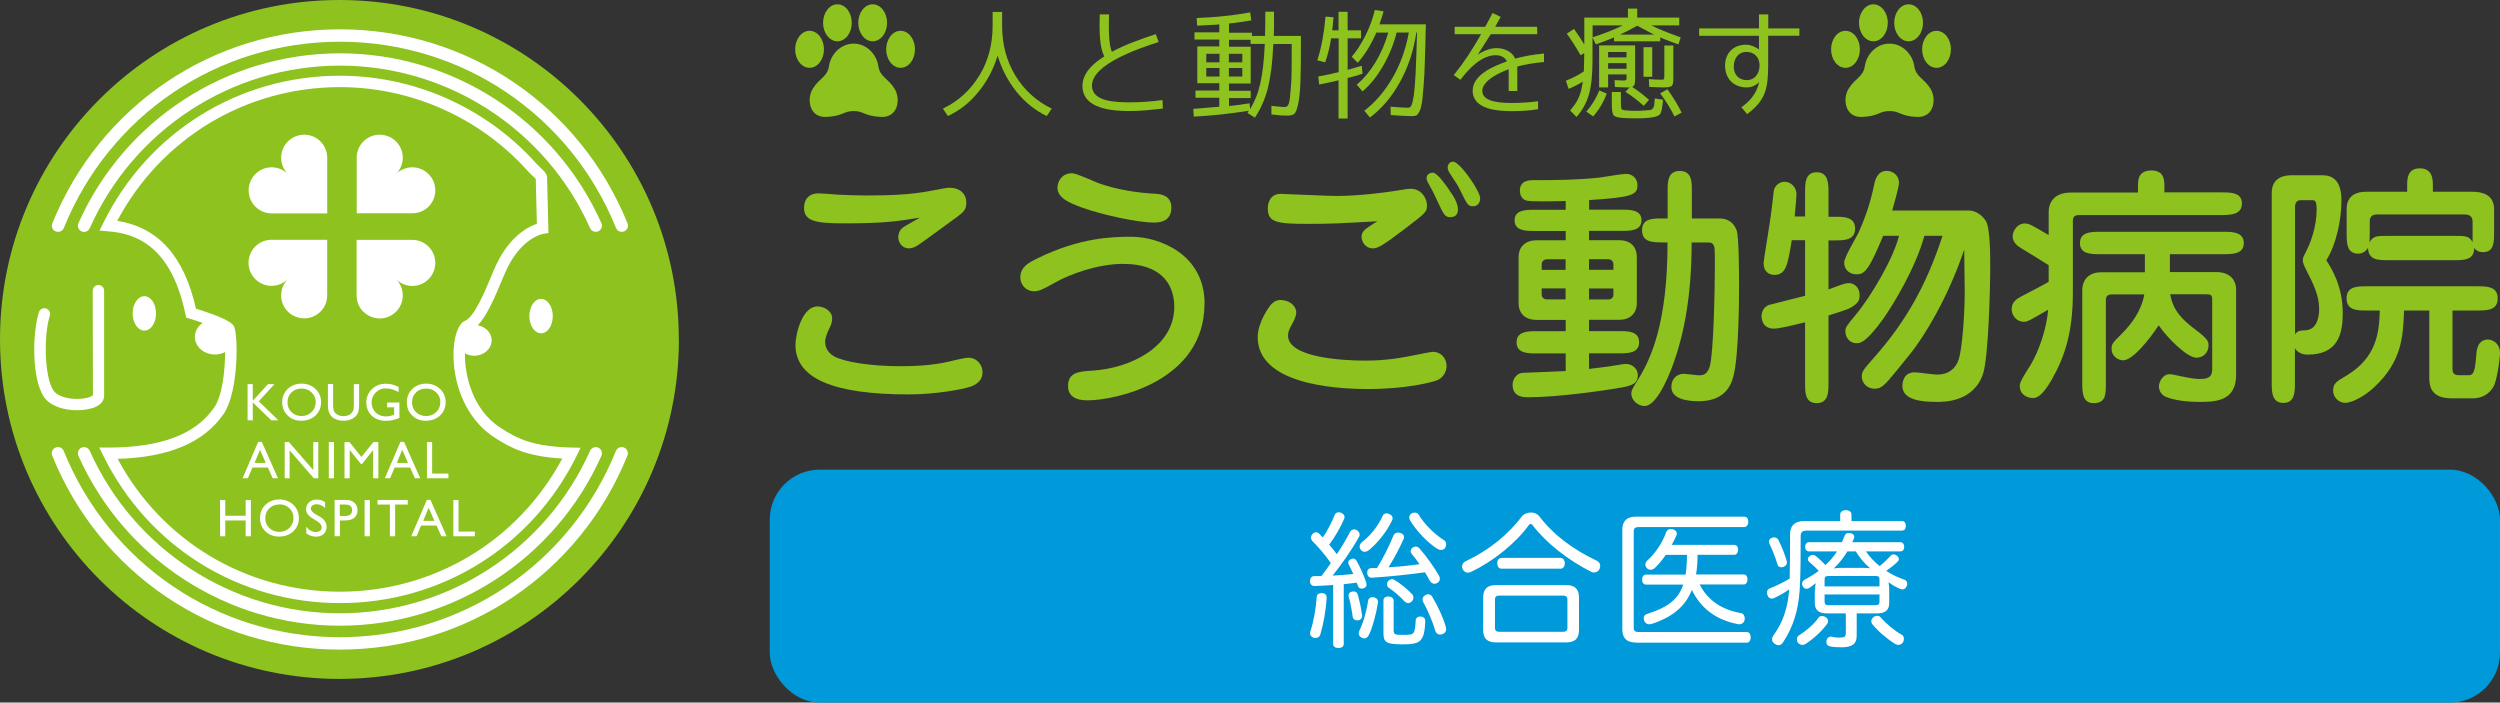 <?xml version="1.0" encoding="UTF-8"?><svg id="a" xmlns="http://www.w3.org/2000/svg" viewBox="0 0 249.92 70.23"><rect x="0" y="0" width="249.92" height="70.23" fill="#333333" stroke="none"/><defs><style>.b{fill:#0099d9;}.c{fill:#fff;}.d{fill:#8dc21f;}</style></defs><rect class="b" x="76.95" y="46.95" width="172.97" height="23.29" rx="5" ry="5"/><path class="c" d="M133.27,58.48c-.61.04-1.23.09-1.83.1h-.03c-.26,0-.45-.16-.45-.48s.15-.5.44-.51h.69c.34-.42.64-.86.95-1.3-.54-.79-1.27-1.63-1.87-2.23-.07-.1-.12-.2-.12-.31,0-.13.06-.25.15-.37.12-.12.25-.17.37-.17.1,0,.2.04.29.13.12.13.25.26.38.39.5-.73.91-1.56,1.2-2.29.07-.15.22-.23.39-.23.09,0,.18.01.26.06.2.09.32.23.32.42,0,.06-.01.13-.04.19-.35.8-.86,1.72-1.49,2.57.26.31.53.63.76.95.51-.77.98-1.56,1.33-2.23.09-.16.23-.25.39-.25.09,0,.18.03.28.07.17.12.28.28.28.44,0,.09-.01.16-.06.23-.7,1.29-1.8,2.83-2.64,3.88.7-.03,1.39-.09,2.07-.16-.16-.34-.31-.66-.45-.93-.04-.07-.06-.15-.06-.2,0-.16.1-.28.26-.35.07-.04.15-.06.22-.06.13,0,.25.06.34.2.34.58.73,1.46.98,2.21.01.07.03.13.03.21,0,.16-.09.26-.26.34-.09.03-.17.04-.25.04-.17,0-.29-.09-.37-.31-.03-.09-.07-.19-.1-.28-.44.06-.86.1-1.3.15v6c0,.23-.22.38-.53.38s-.53-.15-.53-.38v-5.91ZM132.62,59.72v.03c-.06,1.23-.32,2.66-.64,3.72-.06.19-.26.31-.48.31-.04,0-.1,0-.16-.02-.2-.07-.38-.23-.38-.44,0-.04,0-.09.01-.12.35-1.02.6-2.47.66-3.56.01-.23.25-.35.5-.35h.04c.26.01.45.16.45.42ZM135.31,59.12c.19,0,.37.1.42.31.17.57.37,1.52.44,2.1v.04c0,.25-.18.42-.41.45h-.07c-.23,0-.44-.12-.47-.39-.06-.51-.22-1.36-.38-1.94-.02-.06-.03-.12-.03-.16,0-.2.13-.34.35-.39.06-.01.1-.01.15-.01ZM137.76,60.14v.04c-.16,1.11-.53,2.48-.88,3.23-.15.31-.32.41-.5.41-.09,0-.16-.03-.23-.06-.2-.09-.32-.25-.32-.44,0-.09.03-.19.07-.29.36-.69.73-2,.86-2.94.04-.26.19-.39.42-.39.04,0,.1,0,.15.01.26.04.42.22.42.42ZM139.21,51.82c0,.07-.01.16-.07.25-.55,1.14-1.43,2.22-2.29,2.92-.15.12-.29.17-.42.17-.16,0-.29-.07-.39-.19-.07-.09-.12-.2-.12-.32,0-.16.07-.32.23-.45.85-.67,1.56-1.52,2.09-2.66.07-.16.22-.22.37-.22.1,0,.22.03.32.09.19.09.29.23.29.41ZM137.17,57.75h-.04c-.26,0-.44-.15-.45-.47v-.04c0-.29.16-.45.44-.45.19,0,.37-.01.54-.01.64-1.05,1.12-2,1.61-3.17.09-.25.25-.37.48-.37.07,0,.15.01.23.04.26.07.38.23.38.41,0,.04-.01.1-.03.16-.44.98-.93,1.91-1.52,2.86,1.04-.06,2.07-.16,3.1-.31-.26-.38-.53-.71-.77-1.01-.07-.09-.12-.19-.12-.29,0-.13.07-.26.2-.36.1-.07.22-.1.32-.1.13,0,.25.06.34.16.7.79,1.5,1.91,1.97,2.75.06.1.09.21.09.29,0,.17-.09.34-.23.42-.1.07-.2.1-.31.1-.19,0-.37-.12-.5-.35-.12-.25-.28-.53-.45-.8-1.81.25-3.45.42-5.27.54ZM138.3,60.04c0-.25.17-.41.48-.41s.54.17.54.42v2.92c0,.45.09.5.95.5s1.01-.07,1.11-.37c.1-.26.12-.61.15-1.12.01-.2.18-.35.44-.35h.07c.31.03.44.22.44.42v.03c-.01.57-.09,1.12-.18,1.4-.1.29-.26.56-.51.7-.29.16-.75.23-1.43.23h-.41c-1.36-.03-1.65-.21-1.65-1.12v-3.26ZM141.15,59.38c.1.09.15.22.15.35,0,.12-.04.25-.13.35-.1.13-.25.21-.39.21-.12,0-.25-.06-.38-.18-.38-.42-1.01-.98-1.55-1.34-.13-.09-.2-.22-.2-.36,0-.1.03-.2.1-.29.12-.15.26-.22.42-.22.09,0,.16.03.23.07.54.31,1.3.93,1.75,1.42ZM141.43,51.25c.16,0,.32.06.39.2.6.99,1.61,1.97,2.56,2.57.13.09.19.23.19.39,0,.12-.03.25-.09.34-.1.16-.25.23-.42.23-.13,0-.29-.06-.45-.16-.88-.58-2.01-1.72-2.64-2.79-.06-.1-.09-.2-.09-.29,0-.17.09-.32.22-.41.1-.06.22-.09.34-.09ZM142.79,59.41c.17,0,.32.1.41.28.55.92,1.1,2.13,1.31,2.89.04.12.06.23.06.32,0,.26-.15.41-.35.48-.07.04-.17.06-.25.06-.22,0-.41-.12-.5-.41-.2-.75-.74-2.04-1.17-2.79-.06-.1-.09-.2-.09-.31,0-.17.1-.35.28-.44.12-.06.21-.09.29-.09Z"/><path class="c" d="M153.02,51.23c.32,0,.64.12.83.35,1.56,2.03,3.52,3.4,5.77,4.47.23.1.35.31.35.53,0,.09-.02.19-.06.29-.1.22-.32.36-.55.36-.09,0-.19-.01-.28-.06-2.37-1.2-4.53-2.91-5.87-4.67-.07-.09-.13-.13-.19-.13s-.12.04-.18.12c-1.31,1.8-3.56,3.64-5.81,4.69-.09.04-.19.07-.28.07-.22,0-.41-.12-.53-.35-.04-.09-.06-.17-.06-.26,0-.22.13-.44.37-.54,2.28-1.08,4.21-2.61,5.64-4.51.19-.23.53-.35.85-.35ZM156.55,58.49c.89,0,1.3.38,1.3,1.26v3.21c0,.89-.41,1.26-1.3,1.26h-6.98c-.89,0-1.3-.37-1.3-1.26v-3.21c0-.88.41-1.26,1.3-1.26h6.98ZM156.22,63.16c.31,0,.47-.09.47-.41v-2.8c0-.32-.16-.41-.47-.41h-6.32c-.31,0-.45.09-.45.41v2.8c0,.32.15.41.45.41h6.32ZM156.01,55.77c.26,0,.42.25.42.54,0,.31-.16.54-.42.54h-5.91c-.28,0-.42-.23-.42-.54s.15-.54.42-.54h5.91Z"/><path class="c" d="M163.52,64.23c-.88,0-1.34-.42-1.34-1.31v-9.96c0-.89.47-1.31,1.34-1.31h10.83c.28,0,.42.19.42.51s-.15.53-.42.53h-10.56c-.31,0-.47.12-.47.44v9.61c0,.34.16.44.47.44h10.81c.26,0,.41.2.41.53s-.15.54-.41.54h-11.08ZM169.91,58.43c.8,1.55,2.15,2.51,4.13,2.86.23.04.38.26.38.53,0,.04,0,.1-.01.15-.07.28-.29.44-.54.44-.03,0-.07,0-.1-.01-2.21-.42-3.72-1.56-4.64-3.42-.63,1.58-1.84,2.69-4.04,3.4-.07.01-.15.03-.22.03-.23,0-.42-.13-.51-.38-.03-.09-.04-.16-.04-.23,0-.21.12-.38.37-.44,2.12-.66,3.12-1.52,3.58-2.92h-3.72c-.26,0-.39-.21-.39-.5s.13-.5.39-.5h3.96c.09-.66.13-1.31.13-1.97h-2.12c-.34.5-.71.96-1.11,1.33-.12.1-.26.16-.39.16s-.26-.04-.38-.16c-.1-.12-.16-.23-.16-.37,0-.15.07-.28.19-.39.79-.71,1.5-1.74,1.9-2.85.09-.2.25-.31.45-.31.06,0,.13.02.2.03.26.07.41.23.41.44,0,.06-.01.12-.04.17-.13.31-.29.63-.47.95h6.25c.25,0,.38.19.38.48s-.13.51-.38.51h-3.67c0,.66-.04,1.31-.15,1.97h4.75c.26,0,.39.19.39.5,0,.28-.13.5-.39.5h-4.37Z"/><path class="c" d="M190.14,52.09c.26,0,.38.2.38.47,0,.29-.12.48-.38.48h-9.49c-.48,0-.64.16-.64.57,0,1.59,0,3.9-.1,5.39-.13,1.96-.63,3.65-1.66,5.21-.13.21-.29.29-.47.29-.13,0-.26-.06-.38-.15-.16-.1-.25-.26-.25-.44,0-.12.04-.25.13-.38.95-1.3,1.45-2.75,1.58-4.61-.47.34-.99.63-1.53.88-.07.03-.15.04-.22.04-.18,0-.34-.12-.41-.32-.04-.09-.06-.19-.06-.28,0-.19.09-.35.28-.42.7-.28,1.36-.6,1.99-.98.03-1.23.04-3.02.04-4.44,0-.86.48-1.31,1.39-1.31h3.62v-.64c0-.28.22-.45.55-.45.37,0,.58.17.58.45v.64h5.05ZM177.38,53.73c.16,0,.31.07.39.23.34.64.63,1.4.85,2.13.02.04.02.09.02.13,0,.2-.13.36-.34.45-.09.03-.16.04-.23.04-.18,0-.32-.09-.37-.26-.22-.74-.53-1.49-.82-2.12-.03-.06-.04-.12-.04-.18,0-.16.09-.31.28-.38.09-.04.18-.06.26-.06ZM182.75,62.1c0,.09-.03.17-.09.26-.54.77-1.46,1.56-2.15,2.01-.1.07-.22.1-.34.1-.16,0-.32-.09-.44-.23-.07-.1-.1-.22-.1-.34,0-.16.07-.31.22-.39.61-.38,1.46-1.05,1.93-1.75.07-.12.2-.18.35-.18.1,0,.22.03.34.09.18.1.28.26.28.42ZM181.45,58.99c0-.23.01-.45.06-.69-.23.19-.45.35-.63.47-.1.06-.2.09-.29.09-.16,0-.29-.1-.38-.26-.04-.09-.06-.16-.06-.23,0-.19.1-.35.26-.42.53-.28.99-.57,1.4-.88-.34-.38-.69-.67-.96-.91-.07-.07-.12-.16-.12-.25,0-.12.06-.23.16-.32.1-.07.22-.12.34-.12.1,0,.2.04.28.1.31.25.66.58.98.92.44-.41.83-.86,1.15-1.37h-2.8c-.25,0-.38-.19-.38-.45,0-.25.13-.47.38-.47h3.3c.07-.17.15-.35.22-.54.1-.25.19-.38.42-.38.06,0,.12,0,.18.01.26.06.41.19.41.37,0,.07-.01.15-.06.22-.04.12-.1.22-.15.32h4.82c.25,0,.38.22.38.47,0,.26-.13.45-.38.45h-3.45c.38.55.85,1.05,1.37,1.47.42-.32.8-.7,1.1-1.02.07-.1.18-.15.29-.15.1,0,.22.04.32.12.13.09.22.23.22.35,0,.07-.03.13-.07.19-.29.32-.75.67-1.2.99.58.38,1.2.67,1.82.88.18.06.28.22.28.41,0,.09-.01.16-.06.25-.09.21-.25.31-.42.31-.09,0-.16-.01-.25-.06-.41-.17-.76-.38-1.14-.66.04.22.07.5.07.73v1.34c0,.75-.41,1.05-1.24,1.05h-2.01v2.22c0,.88-.51,1.17-1.55,1.17-.44,0-.82-.03-1.11-.09-.22-.04-.37-.18-.37-.44,0-.03,0-.09.01-.13.04-.26.22-.41.42-.41.03,0,.06,0,.1.01.22.06.51.09.8.09.48,0,.61-.1.61-.42v-2h-1.86c-.83,0-1.24-.31-1.24-1.05v-1.29ZM187.89,58.62v-.69c0-.28-.13-.35-.39-.35h-4.69c-.28,0-.41.07-.41.35v.69h5.49ZM182.4,60.15c0,.26.13.35.41.35h4.69c.26,0,.39-.09.39-.35v-.72h-5.49v.72ZM184.68,55.12c-.38.64-.83,1.21-1.37,1.71.21-.04.45-.06.67-.06h2.28c.23,0,.48.01.69.04-.57-.47-1.05-1.07-1.43-1.69h-.83ZM187.67,61.56c.12,0,.23.04.32.15.55.63,1.43,1.37,2.12,1.74.15.07.22.23.22.41,0,.12-.03.23-.09.35-.12.17-.29.26-.47.26-.1,0-.2-.03-.31-.09-.8-.5-1.69-1.24-2.29-1.99-.07-.09-.1-.17-.1-.28,0-.16.09-.32.23-.42.1-.09.23-.13.37-.13Z"/><path class="d" d="M85.33,11.1c1.06,0,1.03.51,2.75.59,1.71.08,1.97-1.79,1.36-2.8-.67-1.1-1.48-1.17-1.64-2.31-.17-1.15-1.17-2.22-2.46-2.22s-2.29,1.07-2.46,2.22c-.17,1.14-.97,1.2-1.64,2.31-.61,1.01-.35,2.88,1.36,2.8,1.71-.08,1.69-.59,2.75-.59Z"/><path class="d" d="M85.15,2.28c0,1.02-.64,1.85-1.43,1.85s-1.44-.83-1.44-1.85.64-1.85,1.44-1.85,1.43.83,1.43,1.85Z"/><path class="d" d="M82.37,4.93c0,1.02-.64,1.85-1.44,1.85s-1.44-.83-1.44-1.85.64-1.85,1.44-1.85,1.44.83,1.44,1.85Z"/><path class="d" d="M91.47,4.93c0,1.02-.64,1.85-1.44,1.85s-1.44-.83-1.44-1.85.64-1.85,1.44-1.85,1.44.83,1.44,1.85Z"/><path class="d" d="M88.68,2.28c0,1.02-.64,1.85-1.44,1.85s-1.44-.83-1.44-1.85.64-1.85,1.44-1.85,1.44.83,1.44,1.85Z"/><path class="d" d="M188.89,11.1c1.06,0,1.03.51,2.75.59,1.71.08,1.97-1.79,1.36-2.8-.67-1.1-1.48-1.17-1.64-2.31-.17-1.15-1.17-2.22-2.47-2.22s-2.29,1.07-2.46,2.22c-.17,1.14-.97,1.2-1.64,2.31-.61,1.01-.35,2.88,1.36,2.8,1.71-.08,1.69-.59,2.75-.59Z"/><path class="d" d="M188.72,2.28c0,1.02-.64,1.85-1.44,1.85s-1.44-.83-1.44-1.85.65-1.85,1.44-1.85,1.44.83,1.44,1.85Z"/><path class="d" d="M185.93,4.93c0,1.02-.64,1.85-1.44,1.85s-1.44-.83-1.44-1.85.64-1.85,1.44-1.85,1.44.83,1.44,1.85Z"/><path class="d" d="M195.03,4.93c0,1.02-.64,1.85-1.44,1.85s-1.44-.83-1.44-1.85.64-1.85,1.44-1.85,1.44.83,1.44,1.85Z"/><path class="d" d="M192.24,2.28c0,1.02-.64,1.85-1.44,1.85s-1.44-.83-1.44-1.85.64-1.85,1.44-1.85,1.44.83,1.44,1.85Z"/><path class="d" d="M97.92,7.53c.87-1.44,1.31-3.1,1.31-4.95v-1.39h.95v1.39c0,1.85.44,3.51,1.31,4.95.87,1.45,2.09,2.57,3.65,3.33l-.5.74c-1.13-.54-2.14-1.34-3.01-2.41-.43-.54-.8-1.1-1.12-1.71-.32-.61-.57-1.24-.78-1.92-.41,1.35-1.05,2.57-1.92,3.63-.44.54-.91,1.01-1.42,1.41-.51.39-1.05.73-1.63,1l-.5-.74c1.56-.76,2.78-1.87,3.65-3.33Z"/><path class="d" d="M116.25,10.85c-1.12.13-2.21.25-3.3.25-1.72,0-4.74-.18-4.74-2.52,0-1.32,1.16-2.3,2.18-2.94-.43-.84-.47-2.21-.47-3.14l.02-1.06h.93l-.02,1.01c0,.77.01,2.04.3,2.73,1.38-.75,2.89-1.26,4.39-1.77l.29.79c-1.75.57-6.67,2.16-6.67,4.36,0,1.67,2.55,1.65,3.71,1.67,1.11,0,2.21-.07,3.34-.23l.04.84Z"/><path class="d" d="M121.91,2.44c-.42.04-.81.06-1.18.07-.37.02-.73.05-1.06.06l-.04-.77c.92-.04,1.81-.09,2.71-.19.88-.08,1.77-.22,2.64-.37l.11.8c-.37.06-.73.12-1.1.17-.37.06-.75.11-1.13.14v.92h2.29v.32h1.31c.02-.73.03-1.53.03-2.42h.87v1.44c-.01.41-.01.73-.02.98h2.71v.56c0,.89,0,1.67-.01,2.35-.01.68-.02,1.25-.04,1.73-.04.97-.12,1.71-.23,2.2-.12.51-.25.84-.39.96-.16.11-.38.17-.68.17-.18,0-.41-.01-.67-.02-.26-.02-.57-.06-.93-.1v-.86c.3.04.56.07.79.08.23.03.42.04.57.04.17,0,.3-.12.38-.35.08-.23.15-.79.21-1.68.04-.44.06-1,.07-1.66.01-.66.01-1.42.01-2.3v-.31h-1.84c-.04.94-.11,1.78-.2,2.52-.1.74-.22,1.38-.35,1.93-.29,1.08-.72,2.06-1.29,2.91l-.75-.47s.04-.06.07-.1c.01-.02.02-.05.04-.06.01-.01.01-.04.02-.05-.98.15-1.92.27-2.83.37-.91.09-1.79.17-2.66.21l-.05-.78c.39-.02.8-.05,1.23-.1.43-.04.88-.07,1.37-.11v-.9h-2.38v-.72h2.38v-.73h-2.2v-3.68h2.2v-.69h-2.48v-.72h2.48v-.82ZM121.91,5.38h-1.32v.85h1.32v-.85ZM121.91,7.65v-.85h-1.32v.85h1.32ZM124.05,10.45c.33-.04.62-.08.87-.12l.05.57c.23-.37.42-.76.6-1.19.17-.42.31-.88.42-1.38.23-1.01.38-2.33.45-3.94h-1.42v-.41h-2.16v.69h2.17v3.68h-2.17v.73h2.17v.72h-2.17v.8c.45-.06.85-.11,1.19-.14ZM124.19,5.38h-1.34v.85h1.34v-.85ZM124.19,6.8h-1.34v.85h1.34v-.85Z"/><path class="d" d="M134.72,3.83v3.15c.28-.08.54-.16.78-.22.24-.06.45-.13.63-.19l.08.8c-.45.16-.95.3-1.49.43v4.05h-.91v-3.82c-.35.08-.68.17-1,.23-.32.07-.64.13-.94.19l-.08-.81c.7-.12,1.38-.26,2.03-.43v-3.38h-.75c-.06.42-.14.82-.24,1.22-.11.39-.21.79-.35,1.18l-.79-.2c.41-1.28.68-2.73.82-4.37l.8.06c-.02.27-.05.53-.07.74-.02.23-.05.42-.06.57h.63v-1.85h.91v1.85h1.34v.8h-1.34ZM135.85,4.69c.23-.35.45-.73.66-1.15.41-.82.72-1.67.93-2.54l.87.13c-.04.18-.09.38-.17.6-.07.22-.16.45-.24.7h4.64c-.01.74-.04,1.41-.05,2.02-.01.61-.03,1.16-.05,1.65-.01.5-.04.95-.05,1.37-.02.42-.05.8-.08,1.16-.04.36-.06.67-.08.93-.02.27-.05.5-.08.69-.06.38-.14.68-.25.9-.11.2-.21.33-.31.39-.11.05-.25.07-.42.07-.56,0-1.26-.04-2.14-.11l-.02-.84c.8.07,1.38.11,1.78.11.12,0,.23-.08.31-.24.04-.08.08-.2.12-.38.04-.17.08-.38.12-.63.07-.51.13-1.27.18-2.28.05-.98.09-2.3.14-3.99h-.07c-.26,1.78-.8,3.43-1.62,4.92-.82,1.49-1.83,2.69-3.02,3.58l-.56-.68c1.11-.85,2.05-1.96,2.83-3.31.78-1.34,1.31-2.84,1.62-4.51h-1.22c-.3,1.18-.76,2.32-1.38,3.38-.61,1.05-1.29,1.89-2.04,2.51l-.57-.68c.69-.57,1.31-1.31,1.87-2.23.56-.92.98-1.91,1.28-2.97h-1.19c-.54,1.23-1.16,2.23-1.86,3.02l-.6-.61c.25-.3.5-.62.73-.98Z"/><path class="d" d="M154.38,6.2c-1.03.09-1.93.24-2.7.45v2.45h-.86v-2.17c-.84.29-2.64,1.11-2.64,2.16,0,1.2,2.15,1.2,2.97,1.2.87,0,1.73-.05,2.61-.17v.8c-.86.14-1.72.19-2.57.19-1.4,0-3.97-.13-3.97-2.05,0-1.61,2.17-2.48,3.42-2.92-.2-.45-.66-.62-1.12-.62-1.44,0-2.71,1.39-3.53,2.46l-.66-.47c1.03-1.28,1.92-2.65,2.73-4.09h-2.64s0-.74,0-.74h3.05c.24-.45.5-.91.74-1.38l.81.39c-.18.33-.37.67-.55.99h4.19l.02.74h-4.65c-.42.68-1.31,2.05-1.31,2.05.5-.35,1.23-.66,1.87-.66.74,0,1.59.32,1.87,1.05.84-.23,1.8-.41,2.89-.51v.85Z"/><path class="d" d="M165.08,2.54c.41.2.86.41,1.35.6.49.2,1.01.39,1.59.6l-.23.7c-.38-.13-.72-.26-1.02-.38-.3-.11-.57-.21-.8-.32v.39h-4.62v-.39c-.25.11-.53.23-.82.33-.3.12-.63.24-.99.37l-.34-.69v2.27c0,1.46-.12,2.6-.36,3.44-.25.85-.67,1.59-1.24,2.23l-.64-.65c.37-.42.66-.83.86-1.28.18-.41.32-.94.41-1.6-.39.25-.86.49-1.42.73l-.27-.82c.68-.27,1.28-.58,1.79-.93.02-.49.04-1.04.04-1.67v-.17l-.36.23c-.44-.78-.9-1.49-1.38-2.17l.72-.47c.19.27.37.55.55.8.17.26.32.51.48.76V1.76h4.36v-.9h.93v.9h4.2v.78h-2.77ZM159.88,9.04l.74.32c-.3.82-.75,1.59-1.35,2.28l-.69-.48c.54-.61.98-1.32,1.3-2.12ZM159.21,3.73c.55-.18,1.08-.36,1.58-.56.5-.2.98-.41,1.44-.63h-3.02v1.19ZM162.5,9.17l.41-.44s-.09.01-.17.01h-.26s-.1,0-.26-.01c-.18-.01-.43-.02-.78-.04l-.04-.68c.47.02.74.04.84.04.17,0,.27-.01.31-.04.04-.02.05-.11.05-.26v-.31h-1.84v1.3h-.9v-4.2h3.6v3.36c0,.25-.02.43-.06.55-.04.11-.12.19-.24.23.63.42,1.19.85,1.69,1.3l-.53.6c-.54-.49-1.16-.97-1.84-1.41ZM162.6,5.2h-1.84v.54h1.84v-.54ZM162.6,6.31h-1.84v.56h1.84v-.56ZM165.93,11.43c-.13.17-.5.29-1.1.35-.15.01-.35.02-.57.04-.23.01-.48.01-.75.01-.51,0-.96-.01-1.31-.04-.49-.04-.79-.13-.89-.27-.12-.15-.18-.51-.18-1.09v-1.23h.91v1.03c0,.37.02.58.06.67.04.06.17.11.39.13.18.01.36.02.54.04.17.01.33.01.49.01s.31,0,.48-.01c.17-.01.35-.02.54-.04.23-.01.38-.02.46-.04.07-.01.16-.06.24-.17.08-.11.12-.21.13-.33.01-.06.01-.15.02-.26.01-.11.02-.24.04-.39l.82.13c-.06.8-.17,1.29-.31,1.47ZM164.63,3.08c-.27-.14-.6-.31-.96-.51-.66.37-1.23.67-1.72.89h3.42c-.23-.11-.48-.23-.75-.38ZM165.17,4.72v2.96h-.87v-2.96h.87ZM165.66,8.72c-.23-.01-.49-.02-.79-.03l-.04-.78c.23.01.44.02.64.04.19.01.37.02.53.02.19,0,.3-.01.33-.05.04-.04.05-.14.05-.33v-3.04h.9v3.36c0,.38-.06.61-.18.69-.12.1-.41.14-.87.14-.15,0-.35-.01-.57-.02ZM165.96,9.33l.73-.41c.28.39.54.79.78,1.17.24.39.45.78.64,1.17l-.72.38c-.39-.8-.87-1.57-1.43-2.31Z"/><path class="d" d="M179.87,3.57h-3.11v2.96c0,2.43-.31,3.52-2.1,4.88l-.58-.69c.7-.48,1.54-1.29,1.77-2.51-.35.36-.79.53-1.24.53-1.29,0-2.16-.88-2.16-2.17s.86-2.1,2.11-2.1c.45,0,.87.19,1.28.47v-1.36h-5.98v-.74h5.98v-1.4h.93v1.4h3.11v.74ZM174.57,5.19c-.82,0-1.25.7-1.25,1.48s.5,1.34,1.31,1.34,1.27-.69,1.27-1.46c0-.81-.51-1.36-1.32-1.36Z"/><path class="d" d="M67.87,33.93c0,18.74-15.19,33.94-33.93,33.94S0,52.68,0,33.93,15.19,0,33.93,0s33.93,15.19,33.93,33.93Z"/><path class="c" d="M26.79,38.4h.65l-1.57,1.72,1.96,1.9h-.71l-1.85-1.79v1.79h-.52v-3.62h.52v1.66l1.52-1.66Z"/><path class="c" d="M30.14,38.35c.56,0,1.03.18,1.4.53.37.35.56.8.56,1.33s-.19.98-.56,1.33c-.38.35-.85.52-1.42.52s-1-.17-1.36-.52c-.36-.35-.55-.79-.55-1.32s.18-.99.55-1.34c.37-.35.83-.53,1.39-.53ZM30.16,38.84c-.41,0-.75.13-1.02.39-.27.26-.4.59-.4.99s.13.72.4.98c.27.26.6.39,1,.39s.74-.13,1.01-.4c.27-.26.41-.59.41-.99s-.14-.71-.41-.97c-.27-.26-.6-.39-1-.39Z"/><path class="c" d="M35.38,38.4h.52v2.06c0,.28-.02.49-.06.63-.04.14-.09.26-.15.35-.06.09-.13.18-.22.25-.29.25-.66.37-1.12.37s-.85-.12-1.14-.37c-.09-.08-.16-.16-.22-.26-.06-.09-.11-.21-.15-.35-.04-.14-.06-.35-.06-.64v-2.05h.52v2.06c0,.34.04.58.12.71.08.13.2.24.35.32.16.08.35.12.56.12.31,0,.56-.08.75-.24.1-.09.17-.19.22-.31.05-.12.07-.32.07-.6v-2.06Z"/><path class="c" d="M38.71,40.24h1.22v1.54c-.45.19-.89.29-1.33.29-.6,0-1.08-.17-1.44-.52-.36-.35-.54-.78-.54-1.3,0-.54.19-.99.56-1.35.37-.36.84-.54,1.4-.54.2,0,.4.02.58.07.18.04.41.12.69.24v.53c-.43-.25-.86-.37-1.29-.37-.4,0-.73.14-1,.41-.27.27-.41.6-.41.99s.14.75.41,1.01c.27.26.62.39,1.05.39.21,0,.45-.05.74-.14l.05-.02v-.75h-.7v-.46Z"/><path class="c" d="M42.59,38.35c.56,0,1.03.18,1.4.53.37.35.56.8.56,1.33s-.19.98-.56,1.33c-.38.35-.85.52-1.42.52s-1-.17-1.36-.52c-.36-.35-.54-.79-.54-1.32s.18-.99.55-1.34c.37-.35.83-.53,1.39-.53ZM42.61,38.84c-.41,0-.76.13-1.02.39-.27.26-.4.59-.4.99s.13.72.4.98c.27.26.6.39,1.01.39s.74-.13,1.01-.4c.27-.26.41-.59.41-.99s-.13-.71-.41-.97c-.27-.26-.6-.39-1-.39Z"/><path class="c" d="M25.81,44.17h.36l1.62,3.64h-.53l-.48-1.07h-1.55l-.45,1.07h-.53l1.56-3.64ZM26.57,46.28l-.58-1.31-.54,1.31h1.13Z"/><path class="c" d="M31.33,44.19h.49v3.62h-.45l-2.42-2.79v2.79h-.49v-3.62h.42l2.44,2.81v-2.81Z"/><path class="c" d="M32.87,44.19h.52v3.62h-.52v-3.62Z"/><path class="c" d="M37.34,44.19h.48v3.62h-.52v-2.82l-1.11,1.4h-.1l-1.13-1.4v2.82h-.52v-3.62h.49l1.2,1.49,1.2-1.49Z"/><path class="c" d="M40.03,44.17h.36l1.62,3.64h-.53l-.48-1.07h-1.55l-.45,1.07h-.53l1.56-3.64ZM40.79,46.28l-.58-1.31-.54,1.31h1.13Z"/><path class="c" d="M42.68,44.19h.52v3.15h1.63v.47h-2.15v-3.62Z"/><path class="c" d="M24.56,49.99h.52v3.62h-.52v-1.58h-2.04v1.58h-.52v-3.62h.52v1.57h2.04v-1.57Z"/><path class="c" d="M27.92,49.93c.56,0,1.03.18,1.4.53.37.35.56.8.56,1.33s-.19.98-.56,1.33c-.38.35-.85.52-1.42.52s-1-.18-1.36-.52c-.36-.35-.55-.79-.55-1.32s.18-.99.55-1.34c.37-.35.83-.53,1.39-.53ZM27.94,50.43c-.41,0-.75.13-1.02.39-.27.26-.4.59-.4.99s.13.71.4.97c.27.26.6.39,1,.39s.74-.13,1.01-.4c.27-.26.41-.59.41-.99s-.13-.71-.41-.97c-.27-.26-.6-.39-1-.39Z"/><path class="c" d="M31.68,52.09l-.39-.24c-.25-.15-.42-.3-.53-.44-.1-.15-.16-.31-.16-.5,0-.29.1-.52.3-.7.2-.18.46-.27.77-.27s.58.09.83.26v.59c-.26-.25-.54-.38-.84-.38-.17,0-.31.04-.42.12-.11.08-.16.18-.16.3,0,.11.04.21.12.3.08.1.21.19.39.3l.4.23c.44.26.66.6.66,1.01,0,.29-.1.53-.29.71s-.45.27-.76.27c-.36,0-.68-.11-.98-.33v-.66c.28.35.6.53.97.53.16,0,.3-.05.41-.13.11-.09.16-.2.16-.34,0-.22-.16-.43-.48-.63Z"/><path class="c" d="M33.45,53.61v-3.63h1.15c.35,0,.62.09.83.28.21.19.31.44.31.75,0,.21-.05.4-.16.56-.11.16-.25.28-.43.35-.18.07-.45.11-.79.11h-.38v1.57h-.52ZM34.51,50.44h-.54v1.14h.57c.21,0,.37-.05.49-.15.11-.1.17-.24.17-.43,0-.37-.23-.56-.69-.56Z"/><path class="c" d="M36.45,49.99h.52v3.62h-.52v-3.62Z"/><path class="c" d="M37.73,49.98h3.03v.46h-1.26v3.17h-.52v-3.17h-1.24v-.46Z"/><path class="c" d="M42.67,49.97h.36l1.62,3.64h-.53l-.48-1.07h-1.55l-.45,1.07h-.53l1.56-3.64ZM43.43,52.07l-.58-1.31-.54,1.31h1.13Z"/><path class="c" d="M45.32,49.99h.52v3.15h1.63v.47h-2.15v-3.62Z"/><path class="c" d="M5.58,23.13c.08.03.15.05.23.05.24,0,.48-.15.57-.39C10.96,11.48,21.79,4.17,33.98,4.17s23.03,7.31,27.6,18.62c.13.32.49.47.81.34.32-.13.47-.49.34-.81C57.96,10.54,46.68,2.93,33.98,2.93S10,10.54,5.23,22.33c-.13.32.02.68.34.81Z"/><path class="c" d="M60.12,22.31c-4.6-10.32-14.86-16.98-26.14-16.98S12.44,11.99,7.84,22.31c-.14.31,0,.68.31.82.08.04.17.06.25.06.24,0,.46-.14.57-.37C13.37,12.94,23.19,6.56,33.98,6.56s20.61,6.38,25.01,16.25c.14.31.51.45.82.31.31-.14.45-.51.31-.82Z"/><path class="c" d="M62.38,44.74c-.32-.13-.68.02-.81.34-4.57,11.31-15.4,18.62-27.6,18.62s-23.02-7.31-27.6-18.62c-.13-.32-.49-.47-.81-.34-.32.13-.47.49-.34.81,4.76,11.78,16.05,19.39,28.75,19.39s23.99-7.61,28.75-19.39c.13-.32-.02-.68-.34-.81Z"/><path class="c" d="M8.15,44.75c-.31.14-.45.51-.31.82,4.6,10.32,14.86,16.98,26.14,16.98s21.54-6.67,26.14-16.98c.14-.31,0-.68-.31-.82-.31-.14-.68,0-.82.31-4.4,9.87-14.21,16.25-25.01,16.25s-20.61-6.38-25.01-16.25c-.14-.31-.51-.45-.82-.31Z"/><path class="c" d="M9.92,44.74l.41.82c4.48,9.09,13.54,14.73,23.66,14.73s19.18-5.64,23.66-14.73l.39-.8-.89-.02c-3.94-.1-5.44-.89-7.14-1.99-2.97-1.93-3.44-5.54-3.51-6.61-.02-.29-.02-.56-.02-.82.27.15.59.24.93.24.96,0,1.74-.69,1.74-1.54,0-.74-.6-1.36-1.39-1.5.9-.93,1.65-2.65,2.66-5.08,1.52-3.65,3.81-4.05,3.91-4.07l.5-.07-.14-5.59-.03-.17c-.09-.26-.3-.47-.67-.82-.18-.18-.38-.36-.52-.53-4.99-5.48-12.09-8.62-19.49-8.62-10.12,0-19.18,5.64-23.66,14.73l-.37.75.84.07c2.63.21,6.29,1.3,7.75,8.3l.07.33.33.1c.43.13.88.27,1.32.43-.47.32-.78.82-.78,1.39,0,.98.9,1.77,2.01,1.77.37,0,.72-.1,1.02-.25-.02,1.82-.26,4.35-1.1,5.55-1.86,2.69-5.32,4-10.58,4h-.92ZM22.35,41.39c1.53-2.21,1.48-8.04,1.02-8.81-.27-.46-1.55-1.03-3.78-1.72-1.18-5.25-3.76-8.13-7.87-8.78,4.4-8.27,12.86-13.37,22.26-13.37,7.08,0,13.88,3.01,18.63,8.22.17.21.4.43.6.62.12.11.28.27.35.33l.11,4.49c-.93.32-2.94,1.36-4.3,4.63-.97,2.33-1.97,4.74-2.94,5.1l-.17.1c-.67.58-1.03,2.15-.9,4.01.22,3.19,1.72,5.99,4.02,7.49,1.66,1.08,3.25,1.93,6.83,2.14-4.41,8.23-12.84,13.31-22.23,13.31s-17.81-5.07-22.22-13.28c5.14-.15,8.61-1.62,10.59-4.48Z"/><path class="c" d="M9.16,40.83c1.09-.33,1.25-.93,1.25-1.26v-10.51c0-.32-.26-.57-.57-.57s-.57.26-.57.57l.02,10.44c-.09.13-.66.38-1.6.38h0c-1.08,0-2.01-.33-2.35-.85-.91-1.37-.98-5.5-.36-7.47.1-.3-.07-.62-.37-.72-.3-.1-.62.07-.72.37-.65,2.06-.73,6.61.49,8.45.65.97,2.06,1.35,3.31,1.35.54,0,1.06-.07,1.47-.2Z"/><path class="c" d="M15.6,31.33c0-.95-.52-1.72-1.17-1.72s-1.17.77-1.17,1.72.52,1.72,1.17,1.72,1.17-.77,1.17-1.72Z"/><path class="c" d="M52.92,31.6c0,.95.52,1.72,1.17,1.72s1.17-.77,1.17-1.72-.52-1.72-1.17-1.72-1.17.77-1.17,1.72Z"/><path class="c" d="M27.19,21.33h5.52v-5.55h0c0-.59-.22-1.18-.67-1.64-.9-.9-2.36-.9-3.26,0-.9.9-.9,2.36,0,3.26-.9-.9-2.36-.9-3.25,0-.9.9-.9,2.36,0,3.26.46.46,1.07.68,1.67.67Z"/><path class="c" d="M28.78,27.9c-.9.9-.9,2.36,0,3.25.9.9,2.36.9,3.26,0,.45-.45.68-1.04.67-1.64h0s0-5.54,0-5.54h-5.52c-.6-.01-1.21.21-1.67.67-.9.9-.9,2.36,0,3.26.9.9,2.36.9,3.25,0Z"/><path class="c" d="M42.84,20.66c.9-.9.9-2.36,0-3.26-.9-.9-2.35-.9-3.25,0,.9-.9.9-2.36,0-3.26-.9-.9-2.36-.9-3.26,0-.45.45-.68,1.05-.67,1.64h0s0,5.54,0,5.54h5.52c.6.01,1.21-.21,1.67-.67Z"/><path class="c" d="M36.33,31.16c.9.9,2.36.9,3.26,0,.9-.9.9-2.36,0-3.25.9.9,2.36.9,3.25,0,.9-.9.9-2.36,0-3.26-.46-.46-1.07-.68-1.67-.67h-5.52v5.55h0c0,.59.22,1.18.67,1.64Z"/><path class="d" d="M83.19,31.83c0,.44-.15.75-.31,1.06-.1.21-.39.8-.39,1.29,0,.29.08.96.85,1.42,1.03.59,3.69,1.01,6.69,1.01,1.16,0,3.1-.05,4.83-.46.49-.13,1.63-.39,1.91-.39.96,0,1.45.78,1.45,1.42,0,1.01-.78,1.32-1.27,1.5-.7.23-3.36.75-6.12.75-7.44,0-11.31-1.55-11.31-4.96,0-1.01.7-4.21,2.53-3.8.41.08,1.14.44,1.14,1.16ZM84.38,22.33c-2.95,0-4-.26-4-1.55,0-.78.41-1.45,1.47-1.45.31,0,1.6.1,1.89.13,1.03.05,2.14.08,2.79.08,2.22,0,4.47-.05,6.66-.49,1.34-.26,1.5-.28,1.76-.28.98,0,1.65.59,1.65,1.47,0,.8-.23.96-1.63,1.96-.9.65-2.35,1.73-3.26,2.35-.21.13-.52.28-.85.28-.62,0-1.06-.52-1.06-1.11,0-.49.23-.8.47-.98.23-.18,1.45-.83,1.68-.98-2.25.36-3.51.57-7.57.57Z"/><path class="d" d="M120.41,30.36c0,7.8-8.94,9.66-11.68,9.66-.49,0-1.96-.03-1.96-1.42s1.08-1.47,2.48-1.55c3.82-.26,8.14-2.4,8.14-6.38,0-1.81-.88-4.29-5.14-4.29-2.56,0-5.42,1.08-6.82,1.89-1.16.65-1.55.85-2.09.85-.67,0-1.34-.57-1.34-1.4,0-1.03.85-1.47,1.68-1.88,4.37-2.14,7.59-2.17,9.48-2.17,2.58,0,7.26,1.65,7.26,6.69ZM107.18,17.32c.44,0,2.25.85,2.61.98,1.83.67,3.93.98,5.86,1.08.28.03,1.45.1,1.45,1.37,0,1.4-1.16,1.5-1.78,1.5-1.47,0-5.01-.72-7.21-1.52-1.16-.44-2.58-.96-2.38-2.2.05-.23.28-1.21,1.45-1.21Z"/><path class="d" d="M129.58,31.24c0,.39-.21.75-.36,1.06-.31.54-.46.88-.46,1.24,0,2.22,5.48,2.51,7.72,2.51s3.77-.31,5.32-.62c.1-.03,1.27-.26,1.47-.26.75,0,1.34.62,1.34,1.42,0,.54-.31,1.16-.93,1.42-.54.21-3.05.88-6.95.88-3.56,0-11-.57-11-5.19,0-1.5,1.19-3.13,1.4-3.33.31-.28.62-.44,1.14-.36.9.13,1.32.75,1.32,1.24ZM130.74,22.38c-3.15,0-4-.16-4-1.55,0-.62.28-1.45,1.29-1.45.36,0,4.68.21,5.55.21,2.43,0,5.06-.39,5.43-.44,1.63-.26,1.81-.28,2.04-.28.9,0,1.6.8,1.6,1.68,0,.62-.08.7-2.14,2.27-2.3,1.76-2.79,2.01-3.26,2.01-.8,0-1.14-.72-1.14-1.16,0-.47.34-.75.7-.98.13-.1.75-.49.88-.57-3.72.21-4.6.26-6.95.26ZM144.87,19c.44.59.88,1.32.88,1.96,0,.7-.57.75-.72.75-.59,0-.67-.18-1.37-1.68-.26-.59-.54-1.14-.9-1.76-.03-.05-.15-.28-.15-.47,0-.34.31-.54.62-.54.44,0,1.29,1.21,1.65,1.73ZM147.97,19.82c0,.54-.34.8-.72.8-.49,0-.57-.16-1.24-1.52-.23-.51-.34-.64-1.01-1.68-.16-.23-.28-.44-.28-.67,0-.31.21-.59.54-.59.67,0,2.71,2.92,2.71,3.67Z"/><path class="d" d="M158.85,20.96h3.29c.8,0,1.96,0,1.96,1.06s-1.16,1.06-1.96,1.06h-3.29v.93h3.02c1.01,0,1.76.55,1.76,1.69v4.58c0,1.11-.73,1.69-1.76,1.69h-3.02v1.13h3.02c.86,0,1.99,0,1.99,1.11s-1.13,1.11-1.99,1.11h-3.02v1.56c.68-.07,1.58-.2,1.99-.25.75-.1,1.43-.25,1.68-.25.68,0,1.21.5,1.21,1.11,0,.98-.75,1.11-2.29,1.36-1.21.2-5.68.86-8.65.86-.48,0-1.58,0-1.58-1.26,0-.48.35-1.18,1.08-1.18.2,0,3.65-.15,4.23-.18v-1.76h-2.92c-.86,0-1.99,0-1.99-1.11s1.13-1.11,1.99-1.11h2.92v-1.13h-2.92c-1.03,0-1.79-.55-1.79-1.69v-4.58c0-1.11.76-1.69,1.79-1.69h2.92v-.93h-3.12c-.83,0-1.99,0-1.99-1.06s1.16-1.06,1.99-1.06h3.12v-.88c-.75.03-3.24.08-3.82-.02-.55-.08-.76-.55-.76-1.03,0-1.03,1.03-1.03,1.33-1.03,2.29,0,4.35-.02,6.57-.25.43-.05,2.31-.38,2.69-.38.7,0,1.16.5,1.16,1.11,0,.98-.43,1.23-4.83,1.51v.98ZM156.51,25.92h-1.84c-.48,0-.55.38-.55.48v.58h2.39v-1.06ZM156.51,28.83h-2.39v.65c0,.1.08.45.55.45h1.84v-1.11ZM158.85,26.97h2.44v-.58c0-.1-.08-.48-.55-.48h-1.89v1.06ZM158.85,29.94h1.89c.48,0,.55-.35.55-.45v-.65h-2.44v1.11ZM166.16,24.23c-.91,0-2.01,0-2.01-1.21s1.11-1.18,2.01-1.18h.55v-2.74c0-.91,0-2.01,1.21-2.01s1.21,1.08,1.21,2.01v2.74h2.74c.35,0,1.28.03,1.73,1.16.25.63.25,4.53.25,5.56,0,.86,0,7.02-.58,9.11-.3,1.13-1.08,2.44-3.47,2.44-1.03,0-2.72-.18-2.72-1.43,0-.85.6-1.31,1.23-1.31.25,0,1.33.15,1.56.15.55,0,.85-.23,1.06-.93.38-1.38.5-7.97.5-9.86s0-2.09-.18-2.31c-.13-.18-.3-.18-.68-.18h-1.46c0,5.23-.75,9.08-1.76,11.92-.18.53-1.56,4.43-2.94,4.43-.73,0-1.33-.63-1.33-1.23,0-.35.15-.58.7-1.46,1.23-2.01,2.92-5.53,2.92-13.66h-.55Z"/><path class="d" d="M180.45,21.67v-2.46c0-.88,0-1.99,1.16-1.99s1.18,1.11,1.18,1.99v2.46h.65c.91,0,2.01,0,2.01,1.18s-1.11,1.18-2.01,1.18h-.65v4.9c.28-.1,1.06-.38,1.18-.43.33-.1.55-.2.85-.2.53,0,1.08.43,1.08,1.18,0,.5-.1.75-.65,1.13-.35.25-.58.33-2.46.93v6.77c0,.88,0,1.99-1.18,1.99s-1.16-1.11-1.16-1.99v-6.09c-1.26.3-2.52.63-3.12.63-1.11,0-1.23-.91-1.23-1.26,0-.4.2-.91.75-1.11.08-.03,2.84-.71,3.6-.91v-5.56h-1.33c-.4,2.41-.55,3.47-1.74,3.47-.48,0-1.08-.28-1.08-1.18,0-.28.7-4.35.78-5.18,0-.08.23-1.84.25-2.09.03-.2.33-.86,1.08-.86.65,0,1.18.58,1.18,1.23,0,.28-.08,1.18-.18,2.24h1.03ZM196.72,21.04c.25,0,1.08,0,1.79,1.03.45.65.45,3.55.45,4.63,0,2.19-.18,8.9-.7,10.61-.91,2.87-3.9,2.87-4.63,2.87-2.31,0-3.45-.48-3.45-1.63,0-.1,0-1.33,1.23-1.33.35,0,1.91.23,2.21.23,1.18,0,1.89-.6,2.19-1.53.35-1.06.6-4.53.6-6.74,0-.68-.05-3.62-.05-4.23-1.61,4.8-4.02,8.73-5.41,10.44-2.24,2.77-2.49,3.09-3.02,3.37-.15.07-.38.1-.53.1-.73,0-1.28-.55-1.28-1.23,0-.48.13-.65,1.38-2.06,2.92-3.35,5.03-6.89,6.69-12h-1.81c-.91,3.32-3.22,7.04-4.15,8.35-1.74,2.39-2.29,2.39-2.64,2.39-.65,0-1.11-.55-1.11-1.18,0-.4.1-.55,1.06-1.69,1.53-1.84,3.77-5.66,4.3-7.87h-1.58c-.5,1.18-1.13,2.67-1.63,3.3-.4.53-.75.55-1.01.55-.93,0-1.26-.65-1.26-1.18s1.23-2.54,1.43-2.97c.45-1.01,1.13-2.64,1.56-4.78.08-.38.28-1.41,1.26-1.41.65,0,1.23.48,1.23,1.18,0,.43-.53,2.26-.68,2.79h7.55Z"/><path class="d" d="M213.73,19.23v-.63c0-.58,0-1.56,1.36-1.56,1.28,0,1.28,1.03,1.28,1.56v.63h5.69c.93,0,2.06,0,2.06,1.11s-1.11,1.16-2.06,1.16h-14.19c-.23,0-.65,0-.65.58v7.17c0,4.1-.86,6.51-2.14,8.75-1.03,1.79-1.61,1.79-1.86,1.79-.55,0-1.31-.33-1.31-1.23,0-.38.5-1.16,1.03-1.99.88-1.43,1.66-3.72,1.81-5.61-1.86,1.08-2.06,1.21-2.44,1.21-.7,0-1.21-.63-1.21-1.26,0-.76.58-1.06.93-1.26.93-.48,2.36-1.23,2.77-1.48v-1.66c-.38-.25-2.31-1.43-2.77-1.71-.2-.13-.83-.5-.83-1.18,0-.55.48-1.28,1.21-1.28.43,0,.68.15,2.39,1.16v-2.31c0-1.16.78-1.94,2.19-1.94h6.74ZM216.9,27.2h4.68c1.28,0,1.96.73,1.96,1.76v8.53c0,2.64-2.11,2.69-3.7,2.69-2.09,0-3.22-.45-3.37-.53-.53-.25-.65-.78-.65-1.01,0-.45.38-1.23,1.06-1.23.23,0,.33.03,1.28.23.68.15,1.38.25,1.76.25,1.23,0,1.23-.55,1.23-1.18v-6.69c0-.55-.13-.6-.6-.6h-3.6c.3,1.66,1.21,2.54,2.57,3.57,1.26.93,1.26,1.21,1.26,1.54,0,.7-.5,1.23-1.21,1.23-.96,0-3.02-2.11-3.77-3.24-.93,1.41-2.59,3.5-3.55,3.5-.45,0-1.16-.35-1.16-1.16,0-.48.1-.58,1.13-1.61.83-.85,1.86-2.16,2.14-3.82h-3.19c-.5,0-.65.18-.65.58v8.25c0,1.18,0,2.04-1.23,2.04-1.13,0-1.13-1.13-1.13-2.04v-9.23c0-1.13.73-1.81,1.86-1.81h4.4v-1.81h-4.5c-.88,0-1.99,0-1.99-1.11s1.11-1.13,1.99-1.13h12.38c.88,0,2.01.03,2.01,1.13s-1.13,1.11-2.01,1.11h-5.38v1.81Z"/><path class="d" d="M229.42,38.27c0,.91,0,2.01-1.16,2.01s-1.16-1.13-1.16-2.01v-18.99c0-1.64,1.41-1.76,1.99-1.76h2.99c.55,0,1.99,0,1.99,2.49,0,1.91-.48,4.35-1.51,6.01.58.91,1.64,2.64,1.64,5.28,0,2.01-.43,4.15-3.5,4.15-.86,0-1.18-.48-1.28-.63v3.45ZM229.42,33.44c.28-.38.4-.38,1.11-.43,1.31-.1,1.31-1.86,1.31-2.11,0-1.41-.6-2.54-1.31-3.95-.2-.38-.33-.68-.33-.98,0-.18.13-.43.28-.73.53-.98,1.11-2.62,1.11-4.28,0-.9-.18-.95-.45-.95h-1.13c-.43,0-.58.3-.58.7v12.73ZM245.17,36.76c0,.53.08.75.73.75h.88c.6,0,.65-.65.78-2.11.02-.4.13-1.46,1.18-1.46.18,0,1.18.17,1.18,1.41,0,.15-.18,2.09-.55,3.09-.18.45-.8,1.38-2.19,1.38h-2.09c-2.11,0-2.24-1.26-2.24-2.09v-6.69h-2.52c-.1,2.59-.2,5.11-3.04,7.72-.7.65-2.01,1.51-2.87,1.51-.5,0-1.18-.45-1.18-1.21s.35-.93,1.36-1.53c3.04-1.84,3.24-4.38,3.3-6.49h-1.31c-.93,0-2.01,0-2.01-1.21s1.08-1.21,2.01-1.21h11.09c.91,0,2.01,0,2.01,1.21s-1.11,1.21-2.01,1.21h-2.51v5.71ZM240.64,19.17v-.63c0-.63,0-1.71,1.26-1.71s1.31,1.06,1.31,1.71v.63h3.98c.88,0,2.14.25,2.14,1.74v2.31c0,.96,0,1.99-1.11,1.99-.35,0-.68-.13-.88-.43,0,1.23-1.01,1.23-2.01,1.23h-6.59c-.98,0-1.99,0-2.01-1.23-.23.35-.55.58-.98.58-1.16,0-1.16-1.11-1.16-1.99v-2.49c0-.98.55-1.71,1.96-1.71h4.1ZM236.89,23.38c0,.63,0,.68-.02.85.38-.65.7-.65,1.86-.65h6.59c1.18,0,1.51,0,1.86.63v-2.04c0-.6-.38-.73-.83-.73h-8.7c-.4,0-.75.13-.75.68v1.26Z"/></svg>